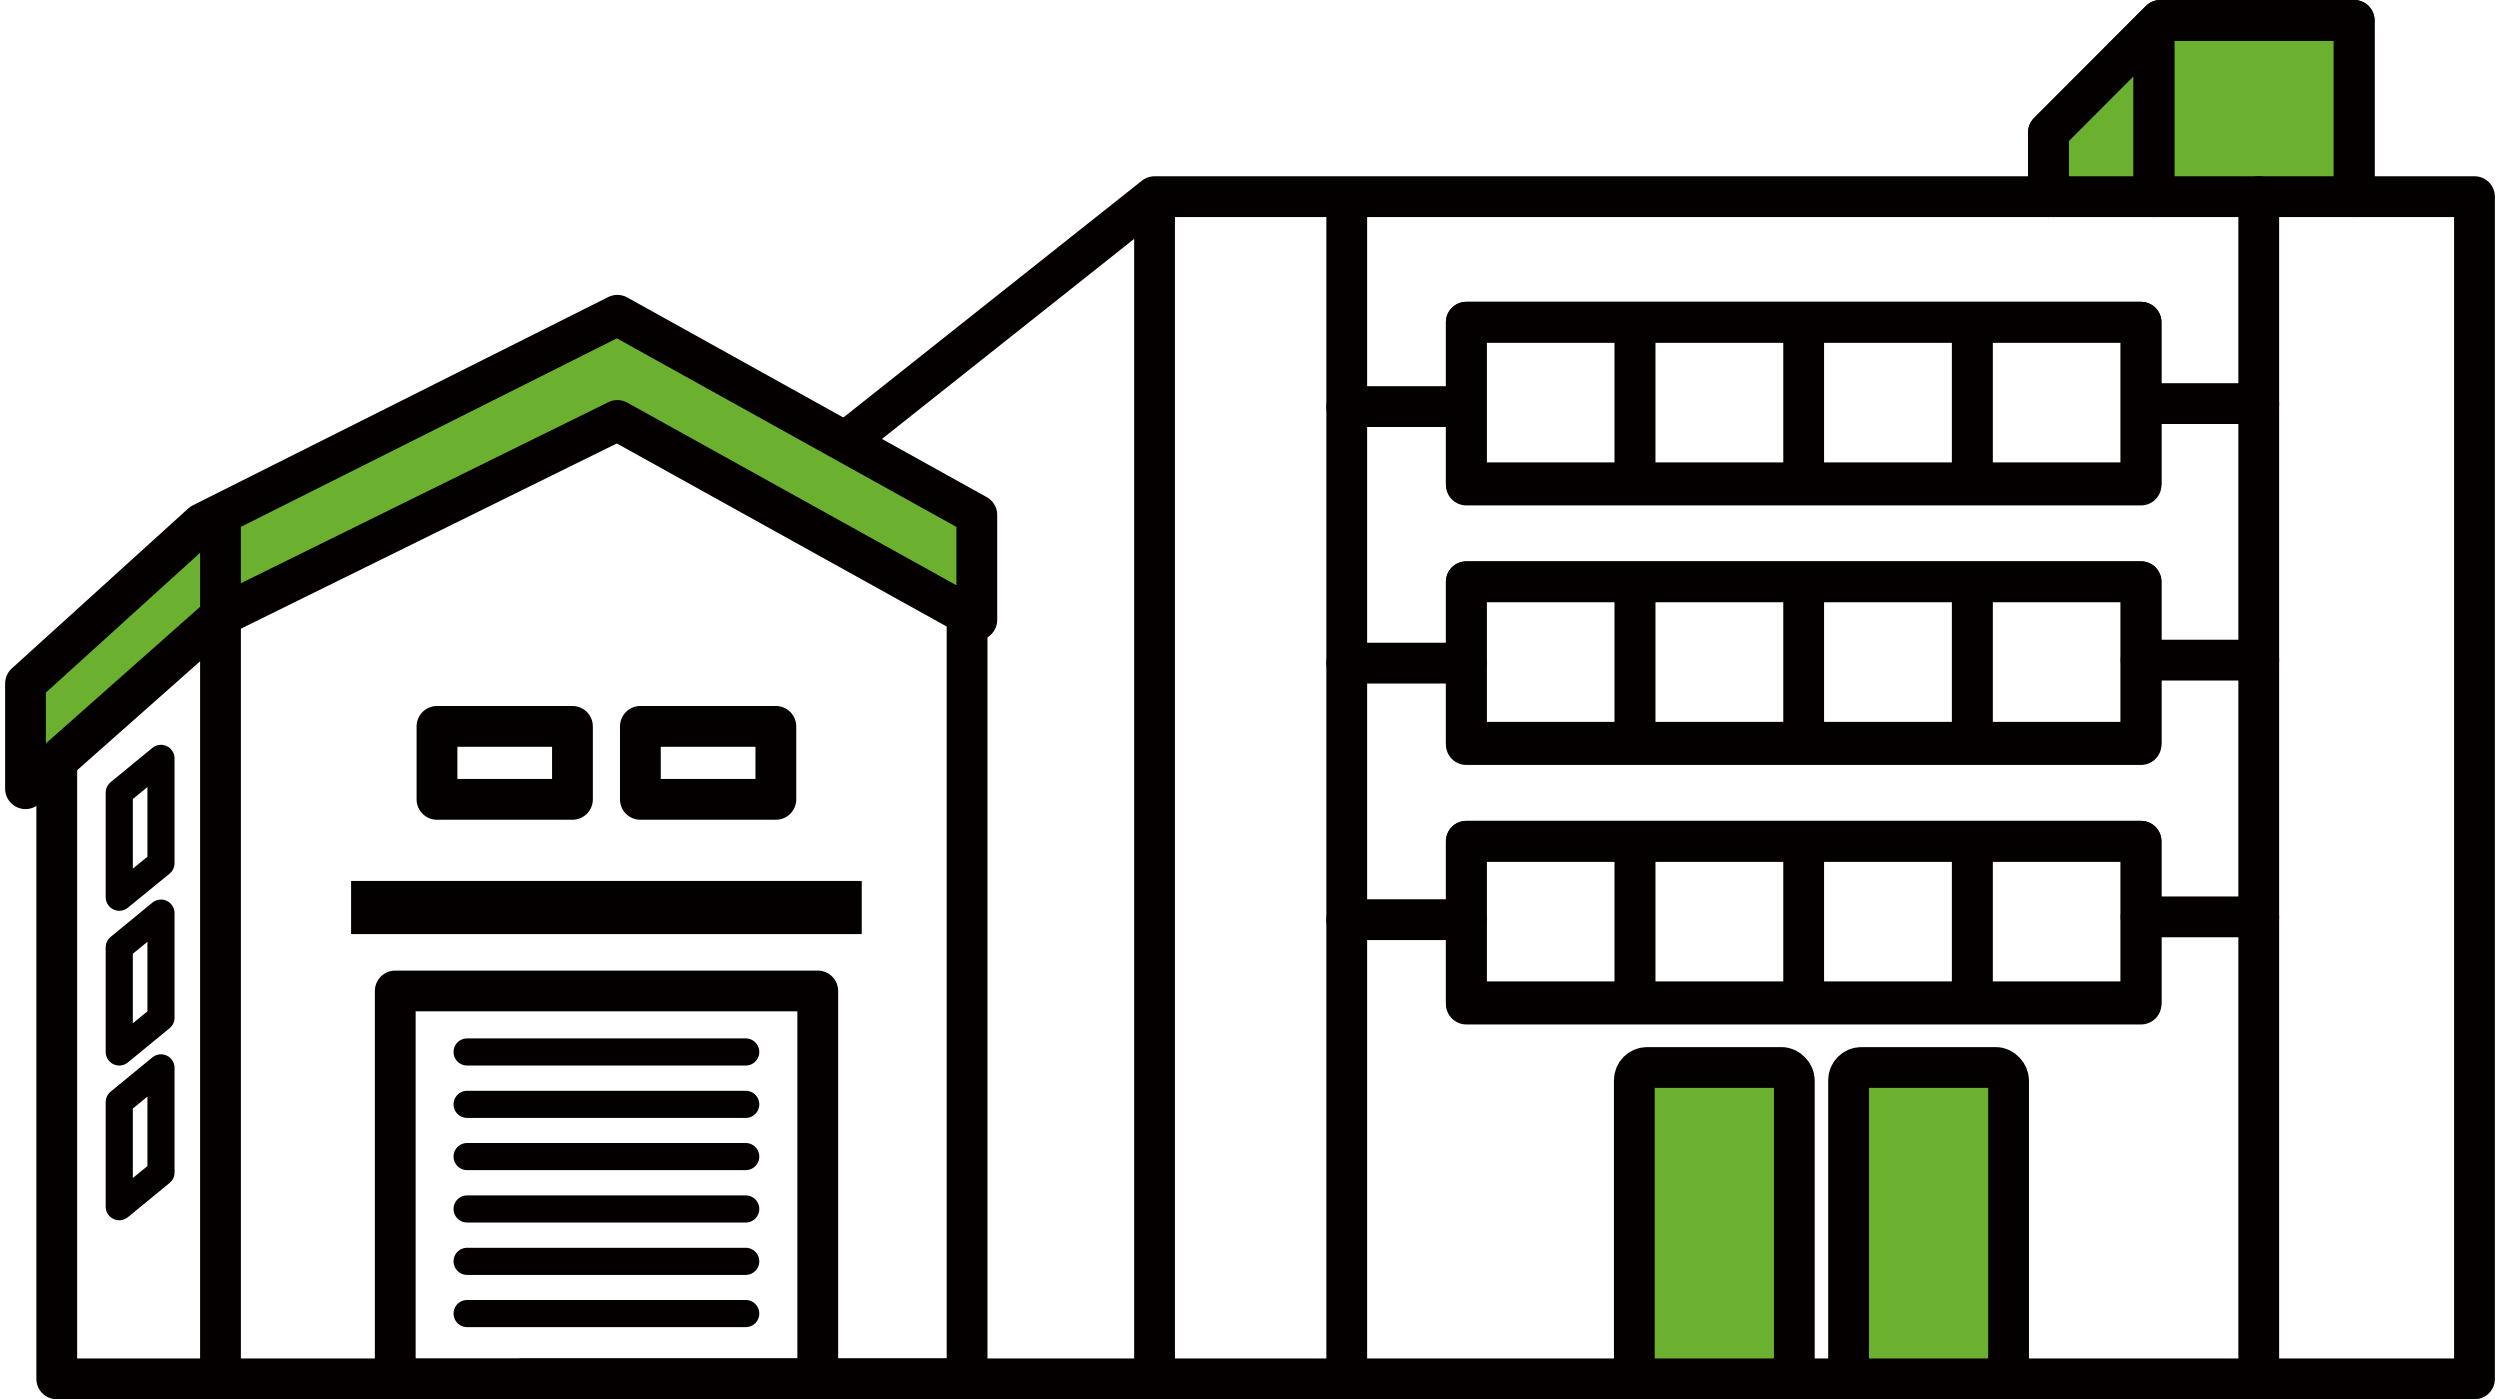 <svg xmlns="http://www.w3.org/2000/svg" width="134" height="75" viewBox="0 0 133.06 74.78"><defs><style>.cls-1,.cls-5{fill:#6cb02f}.cls-1,.cls-2,.cls-3{stroke:#040000;stroke-linecap:round;stroke-linejoin:round}.cls-1,.cls-2{stroke-width:2.18px}.cls-2,.cls-3{fill:none}.cls-3{stroke-width:1.45px}</style></defs><g id="レイヤー_2" data-name="レイヤー 2"><g id="レイヤー_1-2" data-name="レイヤー 1"><path class="cls-1" d="M109.2 10.51V7.08l5.98-5.99h10.36v9.42m-10.7 0v-8.9"/><path class="cls-2" d="M2.76 40.67v33.02h48.65V33.16"/><path class="cls-3" d="M8.33 46.13L6.1 47.95v-5.59l2.23-1.83v5.6zm0 8.26L6.1 56.22v-5.59l2.23-1.83v5.59zm0 8.27L6.1 64.49V58.9l2.23-1.83v5.59z"/><path class="cls-2" d="M23.08 38.82h7.24v3.9h-7.24zm10.87 0h7.24v3.9h-7.24z"/><path fill="#040000" d="M18.49 47.08h27.29v2.84H18.49z"/><path class="cls-2" d="M20.85 52.96h22.58V73.7H20.85z"/><path class="cls-3" d="M24.69 56.22h14.89m-14.89 2.8h14.89m-14.89 2.79h14.89m-14.89 2.8h14.89m-14.89 2.8h14.89M24.69 70.2h14.89"/><path class="cls-2" d="M41.69 26.17l19.74-15.66h70.54v63.18H27.66m33.77-63.18v63.18M71.7 10.51v63.18"/><path class="cls-2" d="M78.09 17.22h36.06v8.7H78.09zm-6.39 4.51h6.39m36.06-.16h6.29M71.7 35.44h6.39m36.06-.16h6.29M71.7 49.15h6.39m36.06-.15h6.29"/><rect class="cls-5" x="87.07" y="57.05" width="8.55" height="16.64" rx=".68"/><rect class="cls-5" x="98.52" y="57.05" width="8.55" height="16.64" rx=".68"/><path class="cls-2" d="M120.44 10.51v63.18"/><rect class="cls-2" x="87.07" y="57.05" width="8.55" height="16.64" rx=".68"/><rect class="cls-2" x="98.52" y="57.05" width="8.55" height="16.64" rx=".68"/><path class="cls-2" d="M109.2 10.51V7.08l5.98-5.99h10.36v9.42m-10.7 0v-8.9M78.09 17.22h9.01v8.58h-9.01zm9.02 0h9.01v8.58h-9.01zm9.01 0h9.01v8.58h-9.01zm9.02 0h9.01v8.58h-9.01zM78.09 31.09h36.06v8.7H78.09z"/><path class="cls-2" d="M78.09 31.09h9.01v8.58h-9.01zm9.02 0h9.01v8.58h-9.01zm9.01 0h9.01v8.58h-9.01zm9.02 0h9.01v8.58h-9.01zM78.09 44.96h36.06v8.7H78.09z"/><path class="cls-2" d="M78.09 44.96h9.01v8.58h-9.01zm9.02 0h9.01v8.58h-9.01zm9.01 0h9.01v8.58h-9.01zm9.02 0h9.01v8.58h-9.01z"/><path class="cls-1" d="M1.09 42.15l10.42-9.23 21.21-10.45 19.21 10.66v-5.61L32.72 16.85l-22.2 11.13-9.43 8.55v5.62z"/><path class="cls-2" d="M11.51 28.1v45.39"/></g></g></svg>